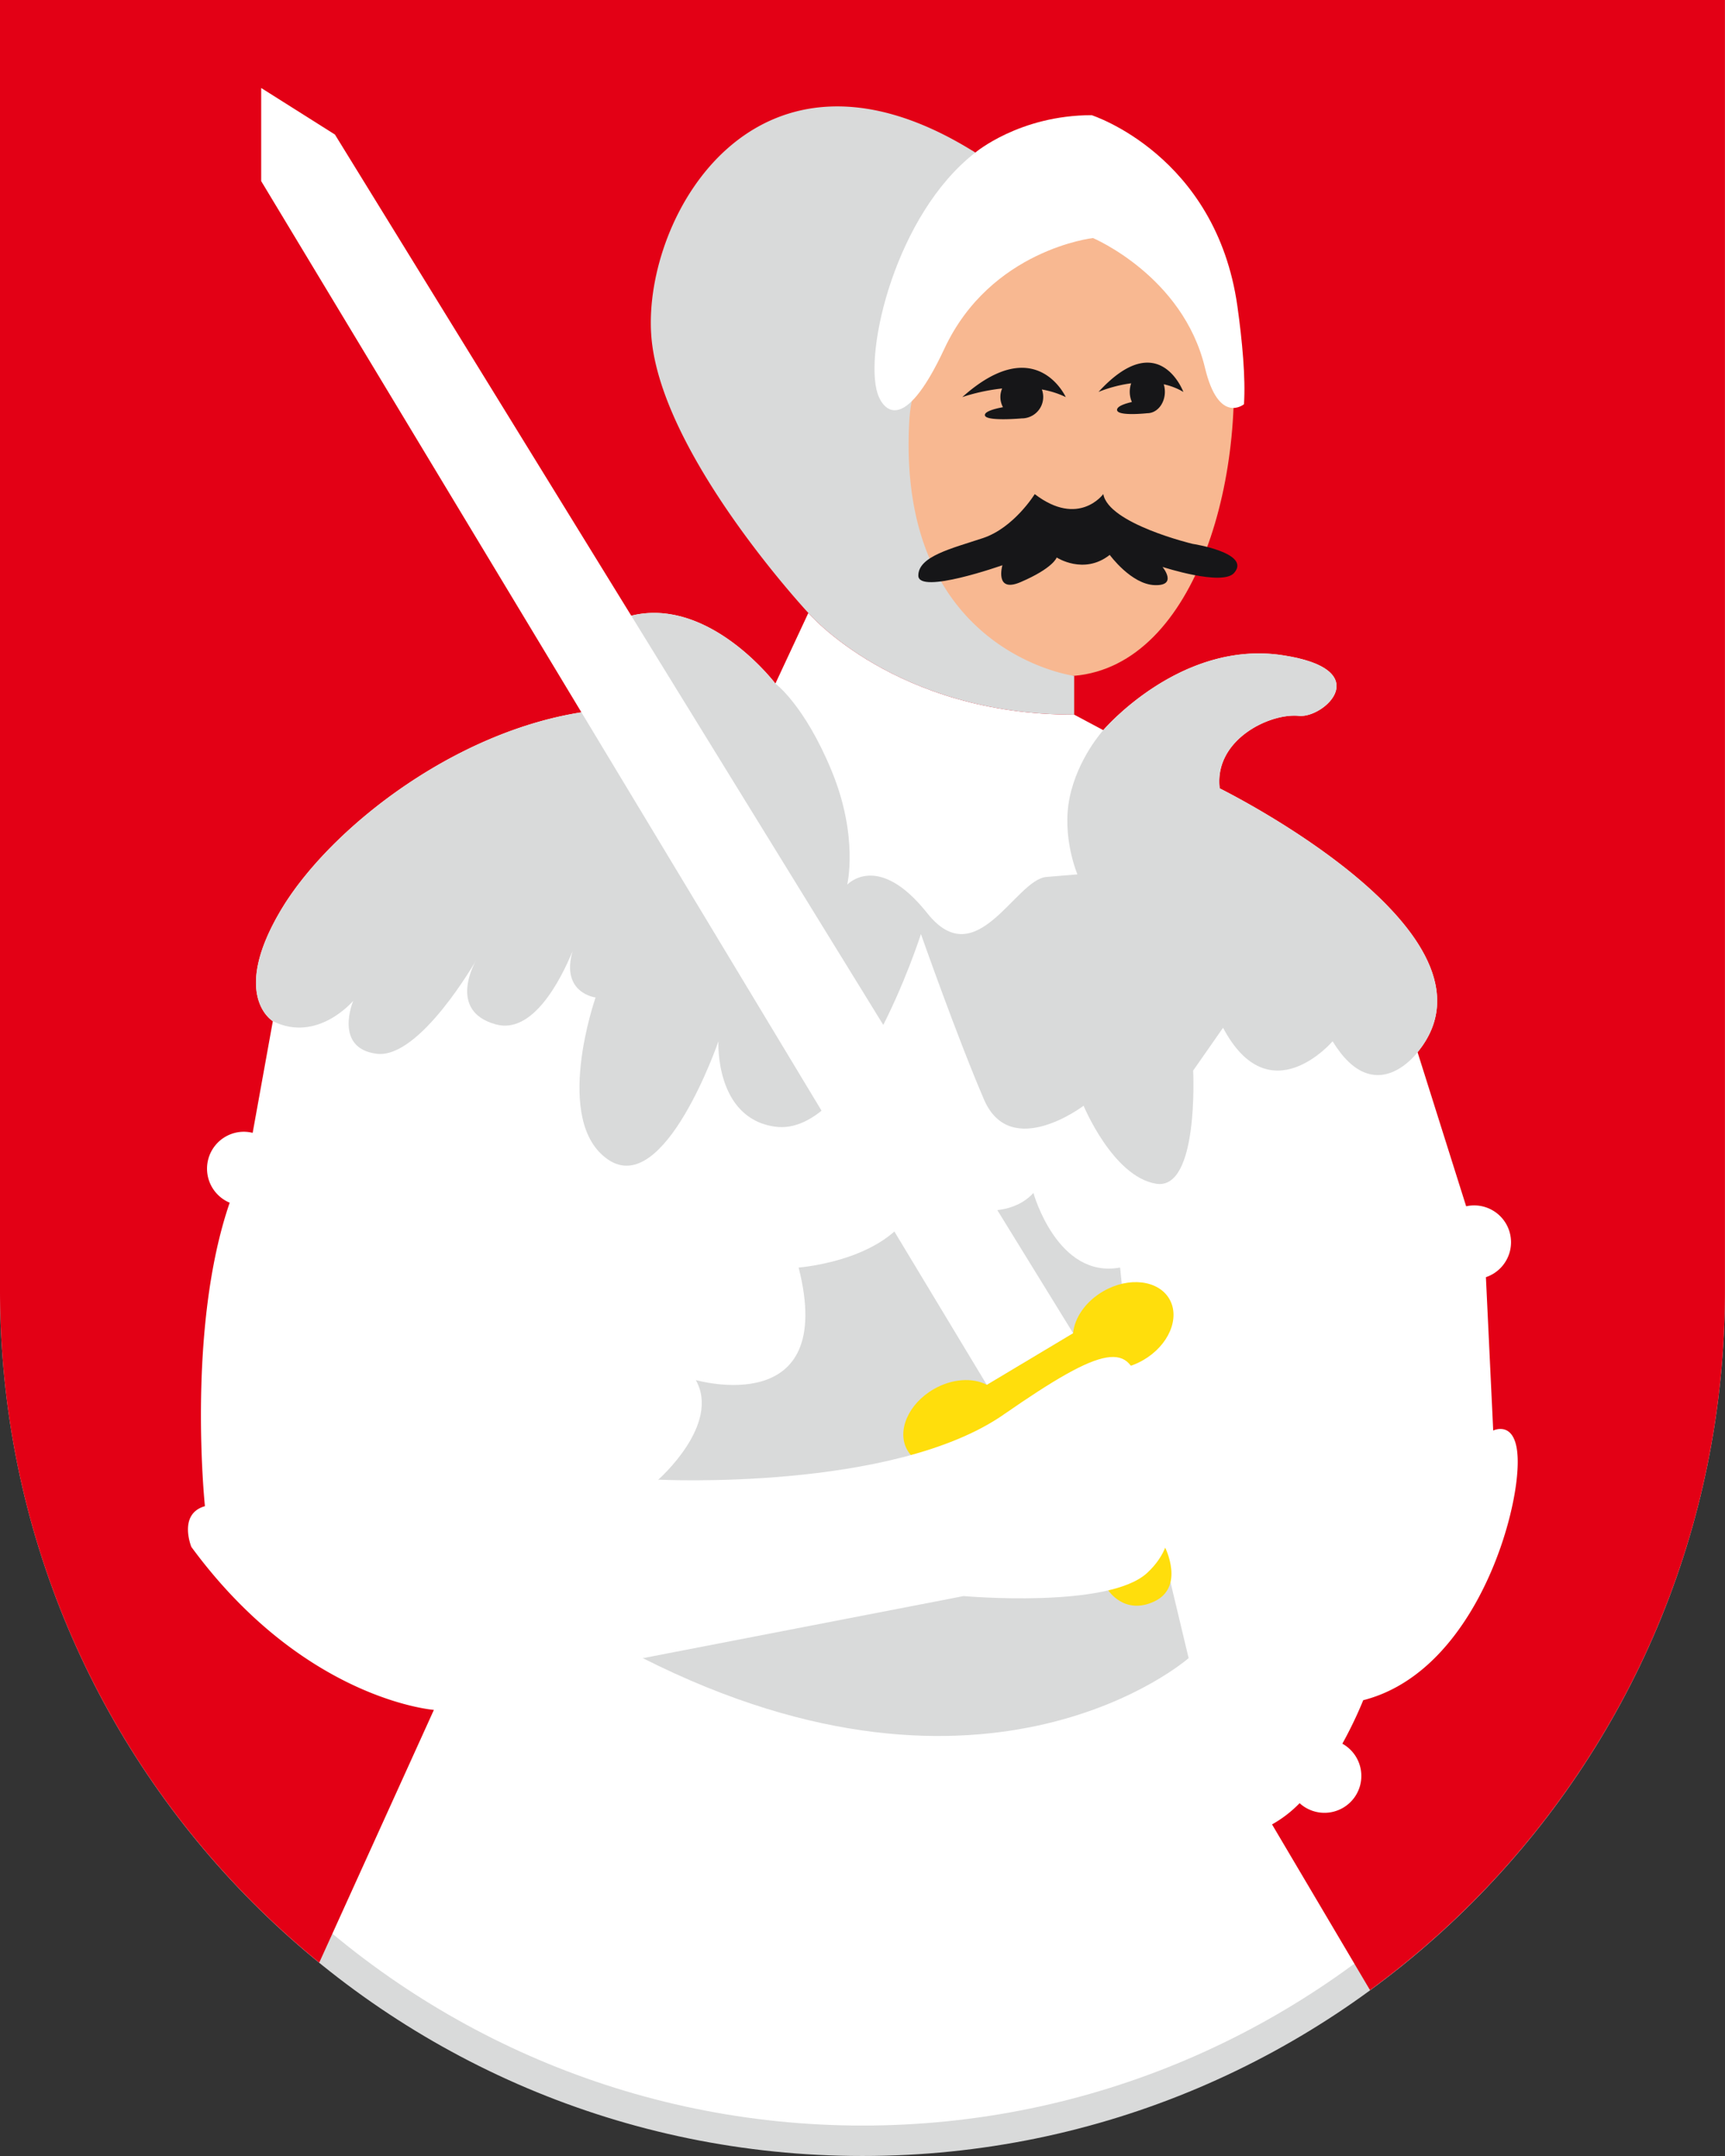 <svg xmlns="http://www.w3.org/2000/svg" xml:space="preserve" id="Ebene_1" x="0" y="0" style="enable-background:new 0 0 56.693 70.866" version="1.1" viewBox="0 0 56.693 70.866"><rect x="0" y="0" width="56.693" height="70.866" fill="#333333" stroke="none"/><style>.st0{fill:#fff}.st1{fill:#d9dada}.st4{fill:#161618}.st5{fill:#ffde0c}</style><path d="M28.346 70.366C12.992 70.366.5 57.83.5 42.421V.5h55.692v41.921c0 15.409-12.492 27.945-27.846 27.945z" class="st0"/><path d="M55.693 1v41.421c0 15.133-12.268 27.445-27.346 27.445S1 57.554 1 42.421V1h54.693m1-1H0v42.421c0 15.71 12.691 28.445 28.346 28.445s28.346-12.735 28.346-28.445V0h.001z" class="st1"/><path d="M0 0v42.421c0 8.918 4.092 16.874 10.492 22.089l3.768-8.307s-4.272-.319-7.971-5.357c0 0-.446-1.084.446-1.339 0 0-.613-5.826.814-9.975A1.213 1.213 0 0 1 8.01 37.2c.102 0 .2.013.294.036l.663-3.671s-1.403-.829.255-3.635 6.249-6.377 10.968-6.632c0 0-1.53-2.806.893-3.125 2.423-.319 4.4 2.296 4.4 2.296L36.26 24s2.522-2.964 5.875-2.465c3.122.464 1.386 2.078.554 1.995-.966-.097-2.794.789-2.604 2.383 0 0 9.693 4.783 6.504 8.673l1.597 5.064a1.211 1.211 0 0 1 .649 2.33l.24 5.041s1.02-.51.765 1.658-1.786 6.377-5.038 7.206c0 0-.248.64-.685 1.429a1.212 1.212 0 1 1-1.405 1.955 3.913 3.913 0 0 1-.906.698l3.221 5.448c7.068-5.173 11.664-13.542 11.664-22.992V0H0z" style="fill:#e30015"/><path d="M28.806 14.329c-.349-5.097 4.514-8.28 6.618-8.535 0 0 4.28-.287 4.981 4.687s-1.049 11.379-5.101 11.733c-.001 0-5.916.623-6.498-7.885z" style="fill:#f8b891"/><path d="M35.027 13.053s-.978-2.168-3.401 0c0 0 .564-.204 1.31-.284a.704.704 0 0 0 .027.615c-.276.052-.606.14-.594.264.021.213 1.213.104 1.213.104a.704.704 0 0 0 .659-.951c.269.049.535.129.786.252zM38.892 12.883s-.802-2.168-2.789 0c0 0 .463-.204 1.074-.284a.846.846 0 0 0 .023.615c-.226.052-.497.14-.487.264.017.213.994.104.994.104.319 0 .577-.315.577-.704a.829.829 0 0 0-.037-.247c.222.049.44.129.645.252z" class="st4"/><path d="M26.248 41.663s3.401-.247 3.932-2.451c0 0 2.572 1.311 3.784 0 0 0 .786 2.833 2.848 2.451l.632 6.054 1.621 6.784s-6.547 5.76-17.94 0l1.998-3.273-1.488-2.593s2.062-1.807 1.233-3.273c0 0 4.655 1.339 3.38-3.699z" class="st1"/><path d="M38.433 42.699c-.361-.626-1.334-.741-2.172-.257-.582.336-.946.872-.993 1.378l-2.837 1.697c-.465-.242-1.14-.205-1.745.144-.838.484-1.225 1.384-.863 2.009s1.334.741 2.172.257c.604-.349.973-.913.997-1.436l2.829-1.642c.465.245 1.142.209 1.75-.142.837-.482 1.223-1.382.862-2.008zM36.425 52.274s.536.836 1.525.358c.988-.478.344-1.762.344-1.762l-1.869 1.404z" class="st5"/><path d="M21.636 48.635s7.705.393 11.356-2.143c3.293-2.289 4.204-2.448 4.459-.747 0 0 1.105.595.595 1.7 0 0 .524 1.02.135 1.786 0 0 .801 1.275-.475 2.466-1.275 1.19-6.037.765-6.037.765l-10.543 2.041c-.001-.001.85-3.742.51-5.868zM26.567 20.147l-1.084 2.323s.957.701 1.849 2.87c.893 2.168.51 3.741.51 3.741s1.011-1.105 2.631.935c1.62 2.041 2.896-1.105 3.916-1.19l1.02-.085s-.524-1.233-.255-2.529C35.423 24.915 36.26 24 36.26 24l-.957-.51c-5.874.012-8.736-3.343-8.736-3.343z" class="st0"/><path d="M31.923 4.933C24.845.597 21.146 7.101 21.402 10.991c.255 3.89 5.165 9.156 5.165 9.156s2.862 3.356 8.736 3.343v-1.275s-5.833-.763-5.42-8.354a5.08 5.08 0 0 1 .634-2.202c-.406.589 3.886-5.338 1.406-6.726z" class="st1"/><path d="M35.92 7.824s2.959 1.247 3.682 4.265c.451 1.885 1.282 1.198 1.282 1.198.057-.866-.058-2.095-.216-3.22-.701-4.974-4.79-6.281-4.79-6.281-2.374 0-3.829 1.233-3.829 1.233-2.605 2.023-3.658 6.526-3.207 7.916.154.476.824 1.464 2.196-1.474 1.52-3.257 4.882-3.637 4.882-3.637z" class="st0"/><path d="M40.086 25.913c-.191-1.594 1.637-2.48 2.604-2.383.832.083 2.567-1.531-.554-1.995C38.782 21.035 36.26 24 36.26 24s-.836.916-1.105 2.211c-.269 1.296.255 2.529.255 2.529l-1.02.085c-1.021.085-2.296 3.231-3.916 1.19s-2.631-.935-2.631-.935.383-1.573-.51-3.741-1.849-2.87-1.849-2.87-1.977-2.615-4.4-2.296c-2.423.319-.893 3.125-.893 3.125-4.719.255-9.31 3.826-10.968 6.632-1.658 2.806-.255 3.635-.255 3.635 1.466.73 2.641-.669 2.641-.669s-.655 1.552.764 1.74c1.418.188 3.273-3.07 3.273-3.07s-.982 1.663.655 2.106c1.212.329 2.124-1.457 2.516-2.406-.394 1.381.757 1.52.757 1.52s-1.435 4.084.42 5.334 3.617-3.893 3.617-3.893-.125 2.521 1.855 2.805c2.657.382 4.801-6.33 4.801-6.33s1.2 3.413 2.073 5.439c.873 2.026 3.273.204 3.273.204s.96 2.325 2.379 2.563 1.222-3.719 1.222-3.719l.982-1.407c1.527 2.882 3.601.444 3.601.444 1.386 2.271 2.793.358 2.793.358 3.188-3.889-6.504-8.671-6.504-8.671z" class="st1"/><path d="M32.431 45.517 8.584 5.953V2.892l2.424 1.531 24.26 39.397z" class="st0"/><path d="M34.007 16.241s-.68 1.105-1.7 1.445c-1.02.34-2.126.595-2.126 1.233 0 .638 2.763-.34 2.763-.34s-.266.925.595.556c1.085-.465 1.19-.811 1.19-.811s.893.585 1.743-.085c0 0 .703.967 1.477.994.774.027.258-.598.258-.598s1.964.64 2.352.198c.579-.658-1.366-.957-1.366-.957s-2.763-.659-2.933-1.637c0 .002-.808 1.108-2.253.002z" class="st4"/></svg>